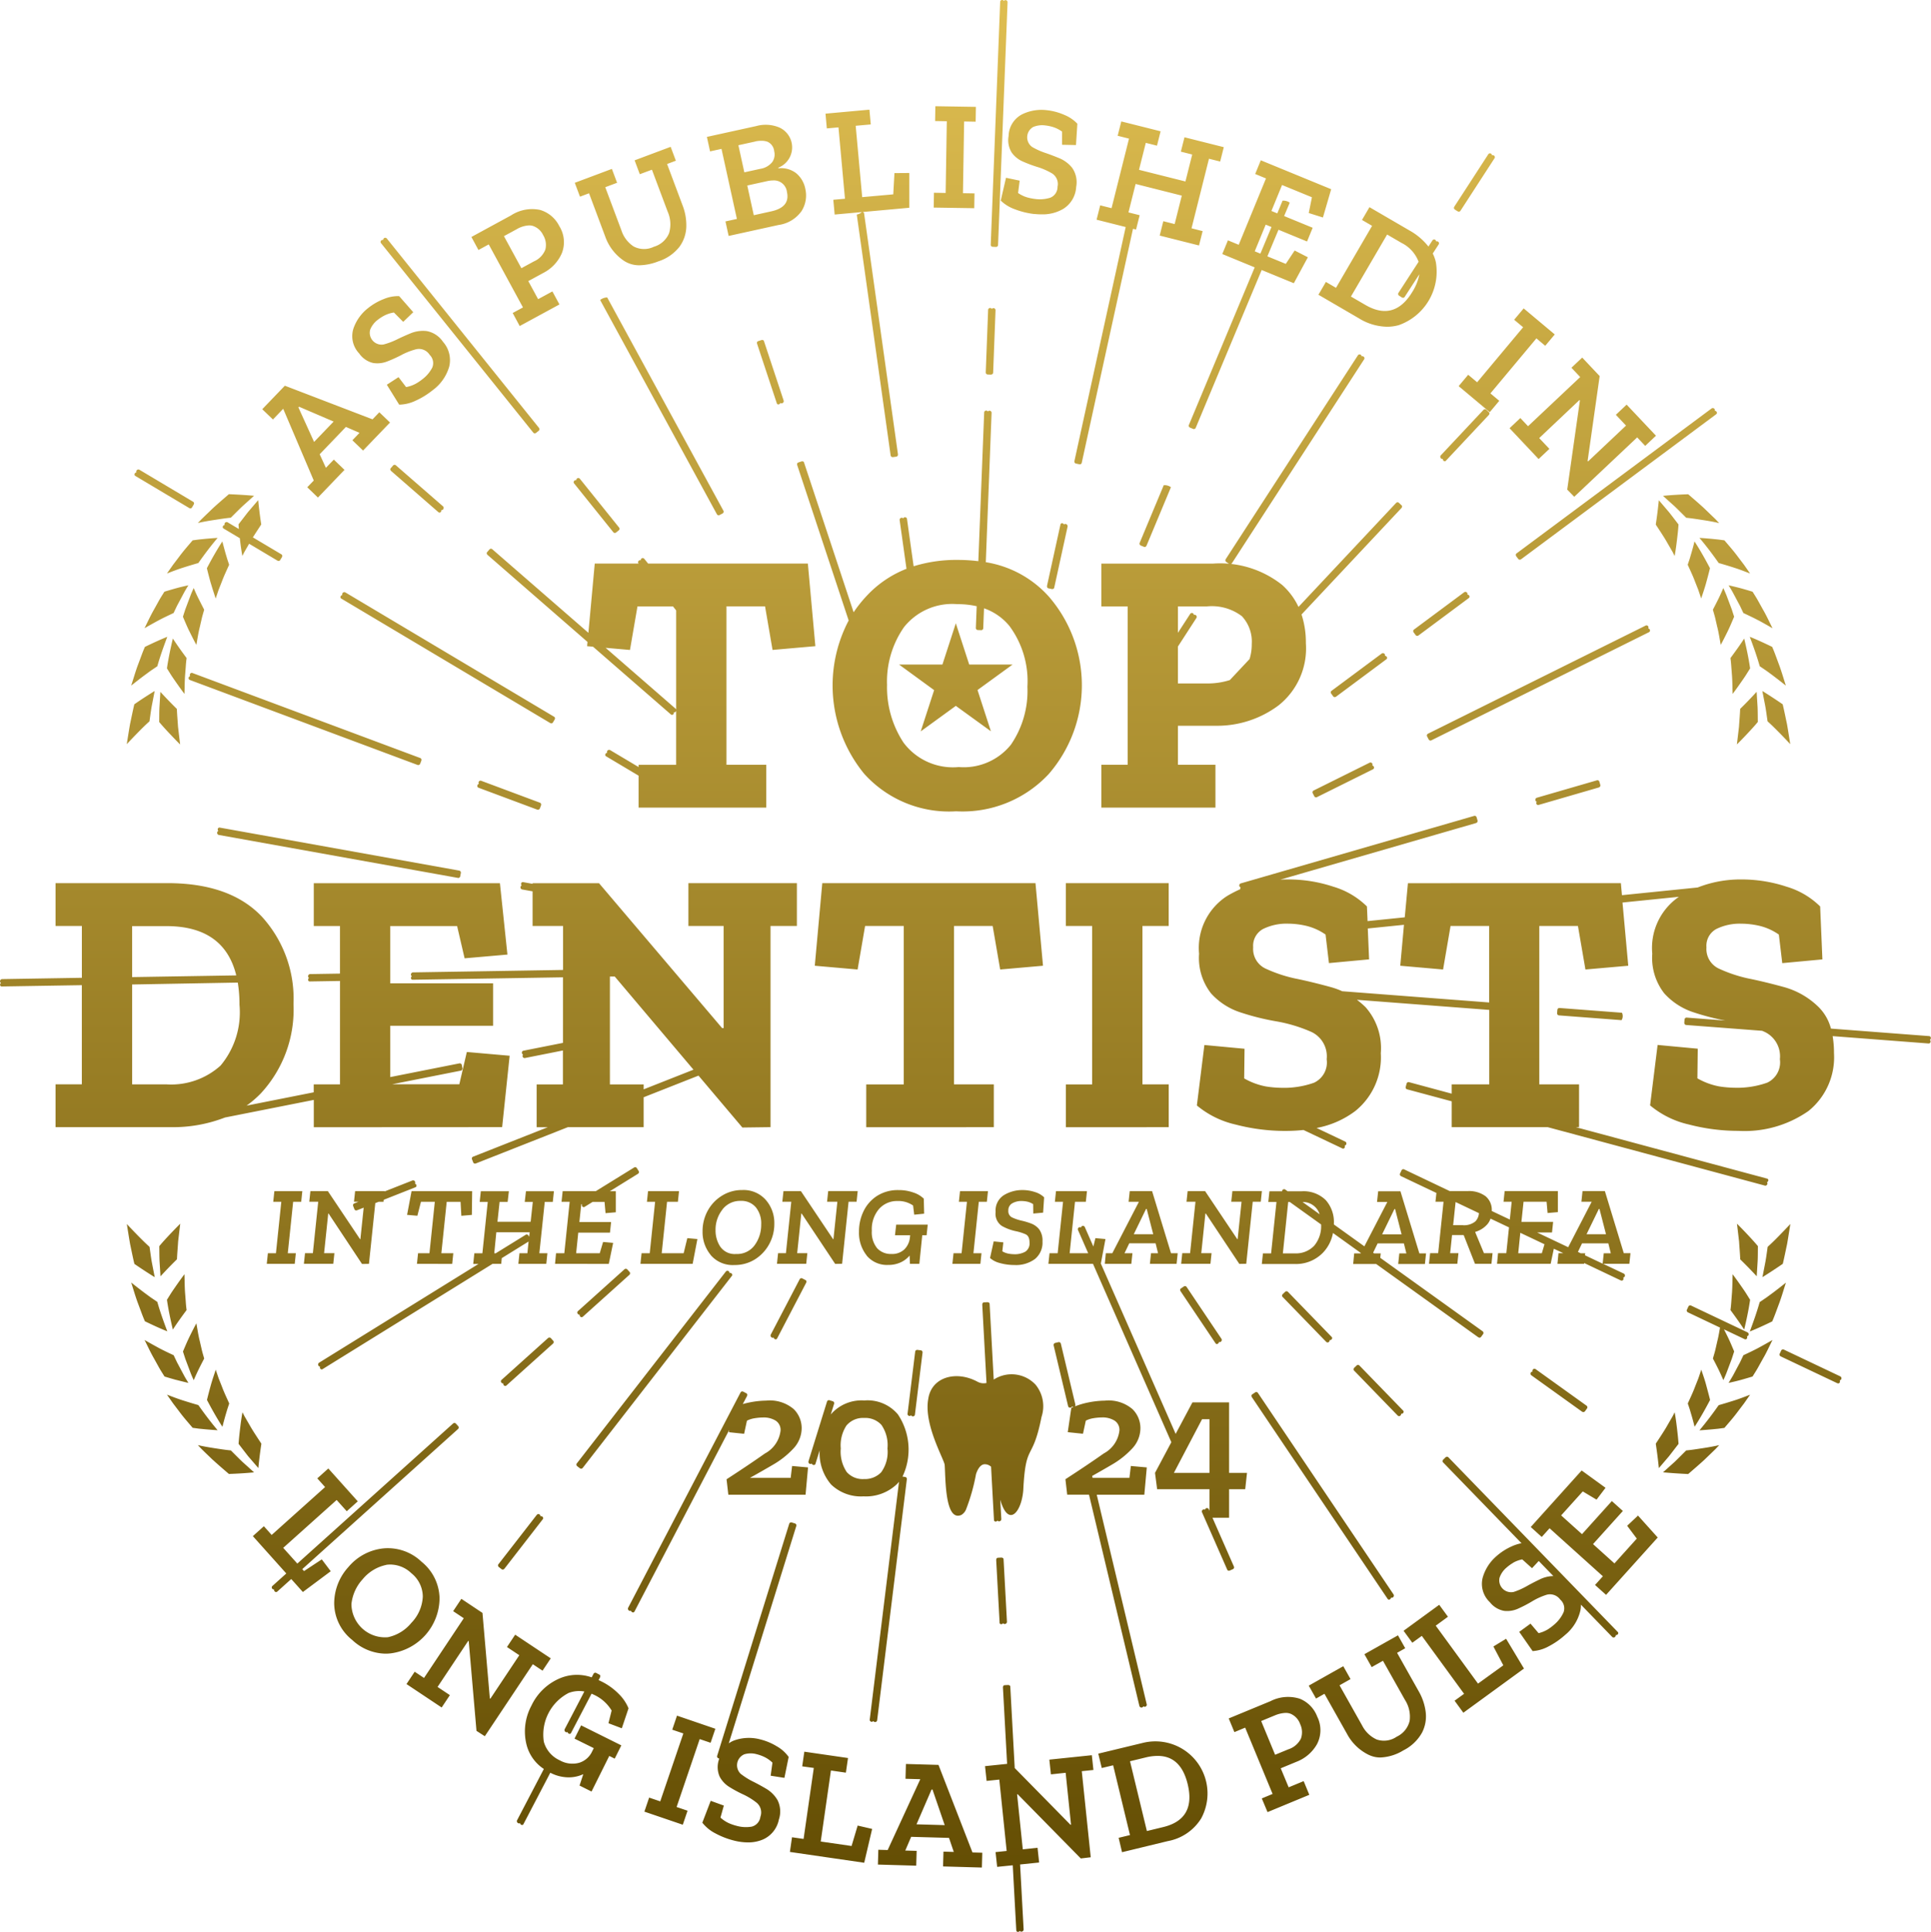 <svg xmlns="http://www.w3.org/2000/svg" xmlns:xlink="http://www.w3.org/1999/xlink" width="121.764" height="121.807" viewBox="0 0 121.764 121.807">
  <defs>
    <linearGradient id="linear-gradient" x1="0.5" x2="0.5" y2="1" gradientUnits="objectBoundingBox">
      <stop offset="0" stop-color="#dfbe51"/>
      <stop offset="1" stop-color="#604a01"/>
    </linearGradient>
  </defs>
  <path id="top-dentists" d="M86.776,137.707q-.112-2.049-.223-4.1l-.984.1-.1-.93.7-.073-.464-4.5-.8.083-.1-.93,1.392-.144-.262-4.812v-.012c0-.059.031-.132.1-.136l.215-.012c.061,0,.144.025.148.1q.139,2.568.279,5.135l3.512,3.573.039,0-.339-3.274-.929.1-.1-.929,2.68-.279.1.931-.734.076.564,5.428-.626.075-3.977-4.046-.04,0,.359,3.472.93-.1.1.93-1.2.124q.111,2.044.222,4.089v.008c0,.137-.187.186-.237.085a.149.149,0,0,1-.123.066A.1.1,0,0,1,86.776,137.707Zm-4.618-4.027.026-.934.65.019-.3-.884-2.387-.068-.371.865.717.02-.027.934-2.416-.07.026-.933.59.017,2.057-4.466-.933-.026.026-.934,2.054.058,2.143,5.521.618.017-.025.934Zm-1.674-2.655,1.778.051-.77-2.245-.059,0ZM72.5,132.766l.133-.925.73.105.644-4.476-.731-.1.134-.925,2.754.4-.134.923-.943-.136-.643,4.478,1.945.281.384-1.287.913.211-.5,2.133Zm20.73-.89.715-.173-1.062-4.4-.718.172-.218-.906,2.829-.683a3.287,3.287,0,0,1,3.653,4.776,3.136,3.136,0,0,1-2.1,1.421l-2.885.7ZM94.97,126.8l-1.023.248,1.064,4.4,1.021-.248q2.084-.5,1.551-2.71-.432-1.779-1.889-1.779A3.119,3.119,0,0,0,94.97,126.8ZM68.977,132.05a5.035,5.035,0,0,1-1.177-.456,2.468,2.468,0,0,1-.822-.673l.528-1.378.828.3-.212.758a2.108,2.108,0,0,0,.526.35,3.116,3.116,0,0,0,.481.166,2.186,2.186,0,0,0,.964.054.729.729,0,0,0,.545-.618.8.8,0,0,0-.226-.883,4.259,4.259,0,0,0-.886-.543,7.821,7.821,0,0,1-.832-.45,1.686,1.686,0,0,1-.624-.662,1.488,1.488,0,0,1-.05-1.058c.007-.029.014-.057.022-.085a.134.134,0,0,1-.134-.124.152.152,0,0,1,.006-.043q2.272-7.317,4.545-14.636a.127.127,0,0,1,.161-.075l.206.064a.122.122,0,0,1,.082.119.136.136,0,0,1-.006.043q-2.128,6.851-4.256,13.7a1.406,1.406,0,0,1,.387-.2,2.769,2.769,0,0,1,1.589-.052,3.732,3.732,0,0,1,1.068.448,2.3,2.3,0,0,1,.732.661l-.268,1.319-.868-.136.114-.824a1.974,1.974,0,0,0-.481-.343,2.526,2.526,0,0,0-.5-.185,1.42,1.42,0,0,0-.788,0,.749.749,0,0,0-.233,1.234,4.5,4.5,0,0,0,.756.478q.371.182.832.451a2.024,2.024,0,0,1,.734.727,1.593,1.593,0,0,1,.086,1.221,1.743,1.743,0,0,1-1,1.26,2.357,2.357,0,0,1-.949.186A3.647,3.647,0,0,1,68.977,132.05Zm-13.5-1.105c-.073.06-.191-.017-.193-.117a.139.139,0,0,1,.016-.066l1.685-3.227a2.592,2.592,0,0,1-1.1-1.562,3.44,3.44,0,0,1,.316-2.43,3.478,3.478,0,0,1,1.8-1.727A2.781,2.781,0,0,1,60,121.759c.042-.079.084-.159.125-.238a.126.126,0,0,1,.175-.032l.192.1a.1.1,0,0,1,.052.093.179.179,0,0,1-.021.083l-.086.166c.046.021.092.043.138.066a4.034,4.034,0,0,1,1.142.815,2.718,2.718,0,0,1,.607.9L61.9,124.97l-.841-.319.2-.8a2.52,2.52,0,0,0-1.128-1c-.046-.022-.092-.044-.138-.063L58.7,125.264a.1.1,0,0,1-.088.059.144.144,0,0,1-.132-.121c-.073.061-.191-.016-.193-.116a.128.128,0,0,1,.015-.066q.62-1.184,1.237-2.37a1.856,1.856,0,0,0-.992.093,2.958,2.958,0,0,0-1.563,3.078,1.819,1.819,0,0,0,1,1.167,1.625,1.625,0,0,0,1.217.16,1.325,1.325,0,0,0,.826-.715l.106-.211-1.215-.6.416-.836,2.536,1.261-.417.837-.343-.171-1.118,2.245-.757-.377.236-.718a2.188,2.188,0,0,1-.966.2,2.541,2.541,0,0,1-1.114-.291q-.845,1.619-1.691,3.238a.1.1,0,0,1-.088.059A.145.145,0,0,1,55.481,130.945Zm7.847-.72.3-.885.7.237,1.457-4.282-.7-.237.3-.885L67.8,125l-.3.884-.688-.233-1.456,4.282.69.234-.3.884Zm38.933-.833.681-.283-1.729-4.18-.68.282-.357-.863,2.635-1.089a2.44,2.44,0,0,1,1.854-.15,1.97,1.97,0,0,1,1.094,1.132,1.909,1.909,0,0,1-.015,1.725,2.52,2.52,0,0,1-1.289,1.113l-1,.413.5,1.2.946-.391.356.863-2.634,1.091Zm.788-5.221-.827.342.878,2.126.828-.341a1.343,1.343,0,0,0,.8-.68,1.194,1.194,0,0,0-.048-.911,1.1,1.1,0,0,0-.593-.649.853.853,0,0,0-.322-.058A1.944,1.944,0,0,0,103.049,124.171Zm5.992,2.492a3.069,3.069,0,0,1-1.392-1.315l-1.437-2.553-.531.3-.459-.814,2.177-1.226.458.814-.694.391,1.422,2.528a1.925,1.925,0,0,0,.917.887,1.412,1.412,0,0,0,1.266-.175,1.481,1.481,0,0,0,.816-1,1.964,1.964,0,0,0-.3-1.328l-1.383-2.459-.711.4-.459-.814,2.117-1.19.457.814-.513.29,1.383,2.459a3.467,3.467,0,0,1,.419,1.257,2.246,2.246,0,0,1-.224,1.305,2.754,2.754,0,0,1-1.185,1.13,3,3,0,0,1-1.444.447A1.647,1.647,0,0,1,109.041,126.663Zm-56.3-1.531-.488-5.652-.033-.022-1.934,2.905.777.517-.518.779-2.218-1.478.517-.777.589.392,2.507-3.765-.67-.446.517-.777,1.332.888.464,5.386.032.023,1.826-2.742-.778-.517.518-.778,2.243,1.493-.518.777-.613-.408-3.026,4.54Zm25.02-.616a.127.127,0,0,1-.223-.074.092.092,0,0,1,0-.015q.923-7.5,1.847-15a2.19,2.19,0,0,1-.157.172,2.833,2.833,0,0,1-2.077.748,2.714,2.714,0,0,1-2.049-.748,3.028,3.028,0,0,1-.72-2.157l-.263.847a.108.108,0,0,1-.107.082.139.139,0,0,1-.13-.094.131.131,0,0,1-.211-.1.126.126,0,0,1,.006-.043q.583-1.885,1.17-3.77a.127.127,0,0,1,.161-.075l.207.064a.121.121,0,0,1,.081.119.134.134,0,0,1-.006.042l-.209.672.016-.02a2.561,2.561,0,0,1,2.1-.865,2.5,2.5,0,0,1,2.116.876,3.983,3.983,0,0,1,.292,3.924l.158.02a.128.128,0,0,1,.117.122.064.064,0,0,1,0,.013l-1.874,15.209a.13.13,0,0,1-.243.042Zm-1.67-18.666a2.279,2.279,0,0,0-.379,1.475,2.322,2.322,0,0,0,.373,1.485,1.34,1.34,0,0,0,1.089.446,1.424,1.424,0,0,0,1.084-.424,2.191,2.191,0,0,0,.4-1.507,2.245,2.245,0,0,0-.385-1.487,1.38,1.38,0,0,0-1.089-.435A1.359,1.359,0,0,0,76.093,105.851Zm38.326,17.381.6-.435-2.665-3.653-.6.433-.55-.754,2.247-1.639.551.754-.77.563,2.665,3.653L117.487,121l-.625-1.188.8-.487,1.127,1.879-3.822,2.785Zm-19.874.331q-1.589-6.661-3.178-13.323H89.986l-.112-.972q1.43-.927,2.417-1.625a1.884,1.884,0,0,0,.988-1.446.693.693,0,0,0-.307-.625,1.432,1.432,0,0,0-.8-.2,3.415,3.415,0,0,0-.513.045,1.611,1.611,0,0,0-.5.157l-.178.826-.96-.1.224-1.53.146-.063a.13.13,0,0,1-.1-.031.13.13,0,0,1-.247-.015l-.915-3.839a.131.131,0,0,1,0-.025.133.133,0,0,1,.1-.123l.21-.049a.127.127,0,0,1,.148.1l.915,3.839a.143.143,0,0,1,0,.032.1.1,0,0,1-.041.084,4.915,4.915,0,0,1,.9-.262,5.6,5.6,0,0,1,1-.105,2.321,2.321,0,0,1,1.742.536,1.681,1.681,0,0,1,.5,1.172,1.882,1.882,0,0,1-.526,1.318,5.483,5.483,0,0,1-1.279,1.012q-.636.373-1.238.71c.01.04.019.081.029.121h2.321l.09-.749,1.005.09-.156,1.72H91.848q1.578,6.612,3.155,13.226a.143.143,0,0,1,0,.032.128.128,0,0,1-.214.08.13.13,0,0,1-.247-.015ZM44.9,119.4a2.976,2.976,0,0,1-1.136-2.3,3.409,3.409,0,0,1,.893-2.293,3.321,3.321,0,0,1,2.216-1.18,3.073,3.073,0,0,1,2.4.843,3.031,3.031,0,0,1,1.135,2.29,3.532,3.532,0,0,1-3.073,3.485,2.913,2.913,0,0,1-.341.02A3.136,3.136,0,0,1,44.9,119.4Zm2.137-4.729a2.608,2.608,0,0,0-1.476.9,2.721,2.721,0,0,0-.71,1.574,2.118,2.118,0,0,0,2.3,2.083,2.611,2.611,0,0,0,1.479-.905,2.55,2.55,0,0,0,.721-1.645,1.9,1.9,0,0,0-.718-1.483,1.934,1.934,0,0,0-1.286-.548A1.633,1.633,0,0,0,47.037,114.666Zm71.453,4.22.711-.519.51.6a2.065,2.065,0,0,0,.584-.239,3.293,3.293,0,0,0,.406-.306,2.188,2.188,0,0,0,.584-.77.729.729,0,0,0-.208-.8.793.793,0,0,0-.858-.306,4.241,4.241,0,0,0-.946.433,8.222,8.222,0,0,1-.837.435,1.673,1.673,0,0,1-.9.147,1.476,1.476,0,0,1-.9-.549,1.581,1.581,0,0,1-.455-1.527,2.78,2.78,0,0,1,.844-1.347,3.772,3.772,0,0,1,.971-.634,2.756,2.756,0,0,1,.637-.208l-4.949-5.1a.106.106,0,0,1-.031-.073.149.149,0,0,1,.046-.1l.154-.15a.127.127,0,0,1,.178.015l10.669,11a.109.109,0,0,1,.034.077.136.136,0,0,1-.159.122.106.106,0,0,1,0,.028.136.136,0,0,1-.136.125.125.125,0,0,1-.091-.04l-1.968-2.03a1.694,1.694,0,0,1-.03.353,2.8,2.8,0,0,1-.963,1.553,4.991,4.991,0,0,1-1.038.721,2.423,2.423,0,0,1-1.015.3Zm-.366-4.364a2.606,2.606,0,0,0-.434.311,1.428,1.428,0,0,0-.445.652.75.75,0,0,0,.894.884,4.469,4.469,0,0,0,.818-.362c.24-.135.519-.281.839-.435a2.013,2.013,0,0,1,.846-.206l-.922-.95-.423.455-.618-.555A1.935,1.935,0,0,0,118.123,114.522Zm-32.4,3.78q-.108-1.971-.215-3.942v-.005c0-.06.029-.137.1-.141l.216-.012c.06,0,.143.025.148.1q.107,1.971.214,3.942v.008c0,.137-.189.186-.237.085a.152.152,0,0,1-.123.065A.1.1,0,0,1,85.721,118.3Zm-23.244-.758c-.073.061-.191-.016-.193-.116a.128.128,0,0,1,.015-.066l7.093-13.584a.128.128,0,0,1,.175-.031l.192.1a.1.1,0,0,1,.051.093.168.168,0,0,1-.02.083q-.132.252-.264.5.234-.067.471-.112a5.6,5.6,0,0,1,1-.105,2.321,2.321,0,0,1,1.742.536,1.681,1.681,0,0,1,.5,1.172,1.882,1.882,0,0,1-.526,1.318,5.483,5.483,0,0,1-1.279,1.012q-.752.44-1.456.832h2.568l.09-.749,1.005.09-.156,1.72h-4.87l-.112-.972q1.43-.927,2.417-1.625a1.884,1.884,0,0,0,.988-1.446.693.693,0,0,0-.307-.625,1.432,1.432,0,0,0-.8-.2,3.415,3.415,0,0,0-.513.045,1.611,1.611,0,0,0-.5.157l-.178.826-.96-.1.021-.143L62.7,117.608a.1.1,0,0,1-.088.058A.144.144,0,0,1,62.477,117.545Zm7.065-13.586v0Zm40.647,12.848q-4.28-6.356-8.557-12.713a.165.165,0,0,1-.03-.093.1.1,0,0,1,.043-.085l.179-.121a.128.128,0,0,1,.177.014q4.278,6.357,8.558,12.713a.135.135,0,0,1,.023.075c0,.093-.1.172-.18.125a.141.141,0,0,1-.13.134A.1.1,0,0,1,110.189,116.807Zm13.079-.877.494-.549-3.362-3.026-.493.548-.694-.626,3.211-3.566,1.506,1.092-.567.747-.869-.518-1.363,1.512,1.315,1.183,1.882-2.088.695.625-1.882,2.089,1.351,1.218,1.408-1.564-.606-.81.683-.643,1.243,1.383-3.257,3.617Zm-83.295.312a.112.112,0,0,1,0-.03.131.131,0,0,1-.148-.131.119.119,0,0,1,.042-.09l.874-.786-2.109-2.355.695-.624.491.55,3.369-3.019-.491-.548.695-.624,1.857,2.072-.695.624-.637-.71-3.369,3.018.889.992,9.826-8.836a.128.128,0,0,1,.177.014l.144.16a.117.117,0,0,1,.031.079.133.133,0,0,1-.044.1l-9.822,8.833.111.123,1.12-.738.564.748-1.757,1.31-.733-.819-.878.789a.117.117,0,0,1-.078.032A.136.136,0,0,1,39.973,116.242Zm60.1-1.28q-.794-1.808-1.588-3.614a.128.128,0,0,1,.187-.16.126.126,0,0,1,.237-.036l.045.1v-1.361h-3.3l-.134-1.028,1.03-1.934q-2.47-5.621-4.94-11.245H88.8l.071-.67h.514l.339-3.243h-.515l.07-.67h1.953l-.071.67h-.683l-.338,3.243H91.31q-.32-.73-.642-1.462a.128.128,0,0,1,.188-.159.126.126,0,0,1,.237-.037l.543,1.235.129-.529.634.057-.292,1.545q2.36,5.369,4.718,10.74l1.058-1.986h2.312v4.445h1.129l-.113,1.028h-1.016v1.8H99.146q.675,1.536,1.351,3.074a.141.141,0,0,1,.011.054.12.12,0,0,1-.07.113l-.2.088a.147.147,0,0,1-.055.012A.12.12,0,0,1,100.072,114.962Zm-3.362-6.1h2.244v-3.384h-.468ZM54.32,114.938l-.171-.133a.138.138,0,0,1-.054-.105.105.105,0,0,1,.022-.069q1.212-1.558,2.422-3.118a.131.131,0,0,1,.232.075.073.073,0,0,1,0,.014.134.134,0,0,1,.172.119.113.113,0,0,1-.026.069L54.5,114.907a.14.14,0,0,1-.107.055A.108.108,0,0,1,54.32,114.938Zm31.049-3.1-.13-2.373c-.018-.328-.036-.656-.053-.985a.574.574,0,0,0-.371-.157c-.377-.026-.555.552-.58.627a12.277,12.277,0,0,1-.626,2.217.728.728,0,0,1-.3.352.544.544,0,0,1-.214.049c-.823,0-.779-2.466-.834-3.186.005-.31-1.335-2.541-1.037-4.172.2-1.4,1.771-1.816,3.109-1.089a.805.805,0,0,0,.565.076q-.134-2.466-.268-4.932c0-.06.026-.143.1-.148l.216-.012c.06,0,.142.026.148.1l.259,4.779a2.069,2.069,0,0,1,2.638.321,2.144,2.144,0,0,1,.376,2.032c-.581,2.923-1,1.515-1.153,4.652-.128,1.414-.953,2.323-1.45.567q.034.61.067,1.22v.008c0,.137-.188.186-.237.085a.149.149,0,0,1-.123.066A.1.1,0,0,1,85.369,111.834Zm-.52-13.547a.059.059,0,0,1,0-.013A.059.059,0,0,0,84.849,98.287Zm42.705,10.544.748-.673c.242-.233.477-.473.718-.711.346-.032.682-.087,1.032-.14s.7-.114,1.047-.193l-.23.244-.243.235-.482.464c-.328.3-.667.59-1,.878Q128.33,108.9,127.554,108.831Zm-91.431-.775-.483-.464-.24-.235-.231-.244c.343.079.7.139,1.047.193s.685.107,1.032.14c.239.238.475.478.718.711l.747.673c-.516.048-1.047.082-1.588.1C36.79,108.646,36.452,108.358,36.123,108.056Zm23.139.519-.17-.131a.143.143,0,0,1-.055-.106.111.111,0,0,1,.023-.069l9.4-12.1a.131.131,0,0,1,.232.075.068.068,0,0,1,0,.014.134.134,0,0,1,.172.119.113.113,0,0,1-.026.069l-9.4,12.1a.138.138,0,0,1-.107.053A.11.11,0,0,1,59.262,108.575Zm67.836-1.551c.214-.326.428-.648.629-.976l.288-.5.145-.248.131-.257c.061.328.105.652.144.983s.078.672.1,1.009c-.2.257-.4.52-.6.777l-.64.749Q127.214,107.772,127.1,107.024Zm-88.762.786c-.2-.257-.4-.519-.6-.777.021-.337.061-.679.1-1.009s.083-.654.145-.983l.131.257.144.248.289.5c.2.328.415.651.628.976q-.115.748-.192,1.535Zm92.732-3.217q.489-.14.991-.3c.337-.106.654-.232.988-.358l-.38.545-.4.527c-.262.355-.555.686-.839,1.019l-.391.053-.4.039c-.263.023-.525.044-.784.061C130.284,105.673,130.685,105.14,131.069,104.594ZM35.63,106.117l-.4-.039-.391-.053c-.283-.333-.577-.664-.839-1.019l-.4-.527-.381-.545c.333.126.652.252.988.358s.665.208.992.3c.384.546.785,1.079,1.215,1.585Q36.026,106.153,35.63,106.117Zm93.718-.9-.107-.363-.122-.364c.158-.353.326-.7.459-1.058l.21-.531.182-.541c.1.305.216.625.3.94s.174.639.254.969c-.3.574-.62,1.141-.975,1.689Q129.454,105.579,129.348,105.213Zm-93.607-.947c.081-.33.165-.653.254-.969s.2-.634.3-.94l.182.541.211.531c.133.361.3.7.457,1.058l-.121.364-.108.363q-.105.366-.2.743C36.361,105.407,36.041,104.84,35.741,104.266Zm44.4.963a.127.127,0,0,1-.223-.074.093.093,0,0,1,0-.015q.242-1.958.482-3.918a.126.126,0,0,1,.135-.114l.215.026a.128.128,0,0,1,.116.122.064.064,0,0,1,0,.013q-.242,1.96-.482,3.918a.124.124,0,0,1-.129.112A.122.122,0,0,1,80.14,105.229Zm30.681.014-2.749-2.834a.108.108,0,0,1-.031-.073.149.149,0,0,1,.044-.1l.156-.15a.126.126,0,0,1,.177.014l2.749,2.833a.109.109,0,0,1,.034.077.136.136,0,0,1-.159.123.1.1,0,0,1,0,.028.137.137,0,0,1-.136.125A.123.123,0,0,1,110.821,105.243Zm11.637-.235-3.207-2.3a.118.118,0,0,1-.052-.1.133.133,0,0,1,.134-.133.1.1,0,0,1-.008-.042.125.125,0,0,1,.2-.109l3.207,2.3a.129.129,0,0,1,.054.105.116.116,0,0,1-.022.069l-.126.176a.128.128,0,0,1-.1.053A.124.124,0,0,1,122.458,105.008Zm-68.034-1.76a.1.1,0,0,1,0-.029.133.133,0,0,1-.148-.132.119.119,0,0,1,.042-.09q1.467-1.32,2.936-2.64a.128.128,0,0,1,.177.015l.144.16a.119.119,0,0,1,.03.079.135.135,0,0,1-.044.1l-2.935,2.639a.117.117,0,0,1-.078.032A.136.136,0,0,1,54.424,103.248Zm84.128-.036-3.567-1.691a.14.14,0,0,1-.085-.118.1.1,0,0,1,.01-.043c.031-.065.062-.131.092-.2a.129.129,0,0,1,.162-.076l3.567,1.692a.128.128,0,0,1,.075.122.121.121,0,0,1-.108.128.132.132,0,0,1,.015.067.111.111,0,0,1-.161.115Zm-6.605-.447.232-.436.234-.438.212-.447c.305-.144.623-.291.925-.452s.6-.332.91-.508c-.2.394-.375.793-.6,1.173l-.318.572c-.105.189-.227.373-.339.557-.253.076-.5.15-.752.219s-.508.127-.759.184C131.778,103.048,131.866,102.909,131.946,102.765Zm-98.133.24c-.248-.068-.5-.142-.751-.219-.112-.185-.234-.368-.34-.557l-.317-.572c-.221-.38-.4-.778-.6-1.173q.458.263.911.508c.3.161.619.308.923.452l.213.447.233.438.233.436c.079.144.168.284.251.425C34.322,103.132,34.064,103.073,33.813,103.005Zm97.235-.676c-.113-.229-.229-.454-.346-.676.05-.184.109-.365.153-.55l.127-.557c.071-.277.118-.562.167-.844l-2.016-.957a.143.143,0,0,1-.085-.118.1.1,0,0,1,.01-.043l.093-.2a.127.127,0,0,1,.161-.076l3.567,1.692a.13.13,0,0,1,.076.121.122.122,0,0,1-.109.128.132.132,0,0,1,.015.067.111.111,0,0,1-.161.115l-1.3-.617q.121.239.242.485c.147.3.269.6.4.906l-.148.459-.17.452-.171.454c-.059.15-.127.3-.191.445C131.26,102.786,131.16,102.559,131.048,102.329Zm-96.334.247-.17-.454-.17-.452-.148-.459c.131-.31.255-.608.4-.906s.293-.59.445-.872c.069.369.121.748.214,1.113l.128.557c.043.185.1.366.151.55-.116.222-.232.447-.345.676s-.213.457-.316.691C34.841,102.872,34.772,102.726,34.714,102.576Zm8.149-.365a.136.136,0,0,1,.01-.053.122.122,0,0,1-.123-.131.131.131,0,0,1,.063-.114l10.052-6.225h-.336l.071-.67h.507l.338-3.243h-.508l.071-.67h1.769l-.077.67h-.508l-.135,1.255h2.094l.135-1.255h-.508l.077-.67h1.762l-.07.67h-.507L56.7,95.018h.508l-.07.67H55.377l.07-.67h.5l.074-.738-1.69,1.047-.034.361h-.549l-10.714,6.636a.112.112,0,0,1-.061.019A.126.126,0,0,1,42.862,102.21Zm10.992-7.193h.091l1.9-1.174a.127.127,0,0,1,.168.059l.044.073.029-.283H53.987Zm2.081-.979,0,0Zm43.487,6.7a.1.1,0,0,1-.086-.049l-2.2-3.275a.168.168,0,0,1-.029-.093.1.1,0,0,1,.043-.085l.179-.121a.129.129,0,0,1,.178.014q1.1,1.638,2.2,3.275a.133.133,0,0,1,.023.075c0,.093-.1.172-.179.123a.141.141,0,0,1-.128.135Zm6.889-.142-2.749-2.833a.108.108,0,0,1-.031-.073.147.147,0,0,1,.044-.1l.156-.15a.126.126,0,0,1,.177.014l2.749,2.833a.108.108,0,0,1,.034.077.136.136,0,0,1-.159.123.094.094,0,0,1,0,.027.137.137,0,0,1-.136.125A.123.123,0,0,1,106.311,100.593Zm-34.839-.275c-.073.061-.192-.016-.194-.116a.128.128,0,0,1,.015-.066q.914-1.748,1.827-3.5a.127.127,0,0,1,.175-.031l.193.1a.1.1,0,0,1,.051.093.185.185,0,0,1-.021.083q-.914,1.75-1.826,3.5a.1.1,0,0,1-.088.059A.143.143,0,0,1,71.472,100.318Zm44.44-.005-6.444-4.624h-1.452l.063-.67h.409l.013-.024-1.759-1.262a2.436,2.436,0,0,1-.622,1.232,2.369,2.369,0,0,1-1.813.723h-2.052l.071-.67h.515l.338-3.243h-.515l.071-.671h.8a.126.126,0,0,1,.2-.108l.15.108h.863a2,2,0,0,1,1.536.553,2.084,2.084,0,0,1,.516,1.478c0,.021,0,.04,0,.061l1.922,1.379,1.449-2.8h-.65l.071-.671H111l1.192,3.914h.422l-.071.67h-1.685l.071-.67h.444l-.155-.627H109.56l-.283.585.059.042h.421l-.03.281,6.454,4.631a.131.131,0,0,1,.054.106.12.12,0,0,1-.022.07c-.042.059-.085.116-.126.175a.13.13,0,0,1-.105.054A.121.121,0,0,1,115.912,100.312Zm-12.33-5.295h.74a1.584,1.584,0,0,0,1.234-.48,1.908,1.908,0,0,0,.437-1.333v-.01l-1.98-1.42h-.094Zm6.259-1.2h1.228l-.41-1.594h-.042Zm-3.94-1.266a1.107,1.107,0,0,0-1.077-.773Zm27.756,5.534.421-.287c.139-.1.272-.2.409-.3.271-.205.544-.416.816-.636-.133.416-.253.832-.4,1.238l-.225.607c-.074.2-.15.4-.239.6-.475.229-.933.445-1.412.635C133.259,99.335,133.478,98.717,133.657,98.087ZM31.829,99.308c-.088-.2-.166-.4-.239-.6l-.227-.607c-.147-.407-.266-.823-.4-1.238.274.22.547.431.818.636.137.1.269.2.408.3l.422.287c.177.63.4,1.247.629,1.856C32.763,99.752,32.3,99.536,31.829,99.308ZM131.81,98.6c.027-.187.043-.378.056-.567l.044-.564c.024-.376.024-.755.037-1.127q.285.381.564.785c.094.134.189.272.278.41l.26.416c-.092.632-.225,1.256-.373,1.881C132.4,99.409,132.1,98.994,131.81,98.6Zm-98.591-.648.259-.416c.09-.138.186-.275.279-.41.186-.269.375-.531.564-.785.014.372.012.751.037,1.127l.044.564c.012.189.028.38.056.567-.292.394-.594.809-.867,1.233C33.443,99.208,33.31,98.583,33.218,97.951Zm26.023.965a.112.112,0,0,1,0-.03.132.132,0,0,1-.148-.131.119.119,0,0,1,.042-.09l2.936-2.64a.128.128,0,0,1,.177.014l.144.16a.116.116,0,0,1,.03.079.133.133,0,0,1-.044.1q-1.466,1.32-2.935,2.64a.117.117,0,0,1-.078.032A.136.136,0,0,1,59.241,98.916ZM124.9,96.735l-2.315-1.1-.005.051H120.9l.064-.67h.308l-.6-.283-.2.951H117.09l.064-.67h.521l.17-1.626-1.165-.552a1.1,1.1,0,0,1-.2.355,1.622,1.622,0,0,1-.772.484l.557,1.338h.543l-.07.67H115.7l-.713-1.811h-.733l-.12,1.141h.523l-.071.67H112.8l.071-.67h.508l.338-3.243h-.508l.058-.553-2.221-1.054a.141.141,0,0,1-.086-.118.1.1,0,0,1,.01-.043c.031-.066.062-.131.093-.2a.127.127,0,0,1,.162-.076L114.11,91.1h1.119a1.739,1.739,0,0,1,1.142.326,1.113,1.113,0,0,1,.388.9v.029l1.138.539.117-1.124H117.5l.071-.67h3.355v1.326l-.648.056-.063-.712h-1.453l-.134,1.269h2l-.071.67h-.939l1.959.929,1.482-2.867h-.649l.071-.671h1.41l1.192,3.914h.422l-.071.67h-1.654l1.3.616a.128.128,0,0,1,.075.121.121.121,0,0,1-.108.128.143.143,0,0,1,.016.067.111.111,0,0,1-.161.115Zm-2.709-1.8.177.085h.282l-.014.127,1.115.529.069-.656h.444l-.155-.627h-1.658Zm-3.764.084h1.488l.168-.567-1.525-.723Zm4.308-1.2h1.226l-.41-1.594h-.04Zm-8.412-.572h.579a1.122,1.122,0,0,0,.821-.236.813.813,0,0,0,.226-.521l-1.472-.7Zm19.688,2.327c.058-.319.1-.641.145-.961.252-.225.487-.459.722-.7s.473-.488.709-.741c-.068.425-.133.847-.206,1.266-.091.419-.171.835-.271,1.247q-.644.444-1.283.84Zm-102.846.113c-.1-.412-.18-.828-.27-1.247-.073-.419-.139-.841-.207-1.266.236.253.472.5.709.741s.471.474.723.7c.049.32.086.643.143.961l.185.952Q31.806,96.131,31.161,95.687Zm101.261-.29c-.015-.377-.05-.755-.073-1.127l-.132-1.116c.222.223.445.451.667.688s.447.48.653.728c-.006.316,0,.634-.017.949l-.059.951Q132.945,95.909,132.422,95.4Zm-99.674.123c-.014-.316-.011-.634-.017-.949.205-.248.43-.492.653-.728s.445-.465.668-.688l-.132,1.116c-.023.372-.058.75-.074,1.127q-.521.512-1.039,1.075Zm44.595-.354a2.293,2.293,0,0,1-.49-1.509,2.922,2.922,0,0,1,.293-1.3A2.363,2.363,0,0,1,78,91.4a2.43,2.43,0,0,1,1.35-.364,2.728,2.728,0,0,1,.952.159,1.653,1.653,0,0,1,.641.383l.022.946-.626.063-.071-.578a1.619,1.619,0,0,0-.987-.283,1.508,1.508,0,0,0-1.16.5,1.962,1.962,0,0,0-.455,1.372A1.591,1.591,0,0,0,78,94.7a1.164,1.164,0,0,0,.9.364,1.114,1.114,0,0,0,.811-.283,1.213,1.213,0,0,0,.352-.712l.021-.184h-.958l.077-.67h1.988l-.07.67h-.275l-.184,1.8h-.592l-.021-.521a1.6,1.6,0,0,1-.562.429,1.826,1.826,0,0,1-.793.162A1.659,1.659,0,0,1,77.342,95.167Zm8.426.478a1.493,1.493,0,0,1-.653-.324l.232-1.05.607.063-.064.564a1.217,1.217,0,0,0,.409.151,2.225,2.225,0,0,0,.332.032,1.373,1.373,0,0,0,.706-.158.619.619,0,0,0,.268-.581c0-.267-.081-.439-.24-.515a3.011,3.011,0,0,0-.634-.2,3.12,3.12,0,0,1-.864-.325.917.917,0,0,1-.4-.881A1.147,1.147,0,0,1,86,91.351a2.225,2.225,0,0,1,1.149-.317,2.516,2.516,0,0,1,.807.127,1.424,1.424,0,0,1,.575.331l-.064.967-.62.056-.008-.592a1.141,1.141,0,0,0-.363-.156,1.629,1.629,0,0,0-.355-.041,1.143,1.143,0,0,0-.607.148.5.5,0,0,0-.24.458.435.435,0,0,0,.247.434,2.987,2.987,0,0,0,.572.194,4.457,4.457,0,0,1,.624.186,1.173,1.173,0,0,1,.511.377,1.212,1.212,0,0,1,.2.754,1.339,1.339,0,0,1-.469,1.1,2.014,2.014,0,0,1-1.308.383A3.42,3.42,0,0,1,85.768,95.645Zm-18.262-.511a2.262,2.262,0,0,1-.518-1.491,2.663,2.663,0,0,1,.328-1.311,2.528,2.528,0,0,1,.9-.944,2.36,2.36,0,0,1,1.274-.354,1.862,1.862,0,0,1,1.483.621,2.2,2.2,0,0,1,.54,1.495,2.64,2.64,0,0,1-.326,1.3,2.572,2.572,0,0,1-.891.952,2.379,2.379,0,0,1-1.3.359A1.819,1.819,0,0,1,67.506,95.134Zm.731-2.863a2.036,2.036,0,0,0-.43,1.3,1.838,1.838,0,0,0,.3,1.036,1.1,1.1,0,0,0,.994.459,1.361,1.361,0,0,0,1.181-.568A2.167,2.167,0,0,0,70.69,93.2a1.607,1.607,0,0,0-.342-1.083,1.186,1.186,0,0,0-.949-.4A1.4,1.4,0,0,0,68.237,92.271Zm30.486.244H98.7l-.26,2.5h.649l-.071.67H97.172l.07-.67h.494l.338-3.243H97.51l.071-.67h1.1l2.031,3.031h.022l.246-2.362h-.649l.071-.67h1.861l-.071.67h-.507l-.409,3.912-.437.008Zm-25.487,0h-.022l-.26,2.5H73.6l-.071.67H71.684l.071-.67h.494l.338-3.243h-.564l.071-.67h1.1l2.031,3.031h.021l.247-2.362h-.649l.071-.67h1.861l-.071.67H76.2l-.408,3.912-.437.008Zm-29.831,0h-.022l-.261,2.5h.65l-.071.67H41.854l.071-.67h.494l.338-3.243h-.564l.071-.67h1.1l2.031,3.031h.021l.208-1.988-.414.163a.147.147,0,0,1-.056.011.115.115,0,0,1-.112-.07l-.079-.2a.159.159,0,0,1-.01-.054.115.115,0,0,1,.068-.114l.276-.109h-.284l.071-.67h1.861l0,.02,1.749-.689a.134.134,0,0,1,.181.129.1.1,0,0,1-.023.065.141.141,0,0,1,.1.135.1.1,0,0,1-.072.1l-1.993.787-.014.126h-.305l-.212.084-.4,3.829-.437.008ZM95.2,95.688l.071-.67h.444l-.155-.627H93.9l-.3.627h.5l-.071.67H92.357l.064-.67h.409l1.678-3.244h-.65l.071-.671h1.41l1.193,3.914h.422l-.071.67ZM94.183,93.82h1.228L95,92.226h-.042ZM82.747,95.687l.071-.67h.508l.338-3.243h-.508l.071-.67H84.99l-.071.67h-.508l-.338,3.243h.508l-.07.67Zm-19.671,0,.071-.67h.514L64,91.775h-.515l.07-.67h1.953l-.071.67h-.683l-.338,3.243H65.8l.232-.952.635.057-.3,1.565Zm-5.386,0,.064-.67h.521l.338-3.243H58.1l.071-.67H60.26l2.429-1.5a.128.128,0,0,1,.168.059c.038.061.075.122.113.184a.1.1,0,0,1,.015.049.147.147,0,0,1-.075.119l-1.766,1.094h.379v1.326l-.648.056-.063-.712h-.749l-.508.315a.112.112,0,0,1-.06.019.124.124,0,0,1-.112-.131.121.121,0,0,1,.01-.053.1.1,0,0,1-.049-.006l-.119,1.126h2l-.071.67h-2l-.133,1.3h1.488l.211-.712.634.057-.275,1.325Zm-8.708,0,.071-.67h.718l.338-3.243h-.874l-.226.881-.649-.057.283-1.494h3.821L52.445,92.6l-.663.057-.049-.881h-.874l-.338,3.243h.754l-.07.67Zm-9.469,0,.07-.67h.508l.338-3.243h-.508l.071-.67h1.762l-.07.67h-.508l-.338,3.243h.508l-.07.67Zm94.476-4.932-13.705-3.687h-6.053V85.439l-2.821-.758a.117.117,0,0,1-.08-.12.165.165,0,0,1,.005-.042c.019-.069.037-.139.056-.208a.126.126,0,0,1,.161-.076l2.678.721V84.37H116.6V79.676l-8.345-.637a5.2,5.2,0,0,1,.547.467,3.892,3.892,0,0,1,.959,2.9,4.343,4.343,0,0,1-1.609,3.645,5.807,5.807,0,0,1-2.442,1.069l1.805.857a.127.127,0,0,1,.076.122.121.121,0,0,1-.109.128.133.133,0,0,1,.016.067.121.121,0,0,1-.11.128.12.12,0,0,1-.052-.013l-2.451-1.162a11.09,11.09,0,0,1-1.16.059,12.342,12.342,0,0,1-3.112-.4,5.8,5.8,0,0,1-2.45-1.206l.474-3.811,2.532.237-.023,1.869a4.4,4.4,0,0,0,1.373.508,6.8,6.8,0,0,0,.97.084,5.656,5.656,0,0,0,2.059-.319,1.407,1.407,0,0,0,.8-1.48,1.7,1.7,0,0,0-.945-1.715,9.425,9.425,0,0,0-2.226-.675,15.522,15.522,0,0,1-2.237-.556,4.271,4.271,0,0,1-1.882-1.206,3.629,3.629,0,0,1-.756-2.5,3.891,3.891,0,0,1,1.751-3.632,7.6,7.6,0,0,1,.844-.438.166.166,0,0,1,0-.03.146.146,0,0,1,.028-.087.115.115,0,0,1-.088-.12.13.13,0,0,1,.1-.131l14.72-4.257a.129.129,0,0,1,.148.1c.02.068.04.138.06.207a.087.087,0,0,1,0,.026.138.138,0,0,1-.1.121l-12.345,3.569c.157-.01.315-.014.475-.014a9.019,9.019,0,0,1,2.886.461,5.036,5.036,0,0,1,2.106,1.242l.04.924,2.345-.239.2-2.152H124.9l.068.757,4.774-.486a7.382,7.382,0,0,1,2.731-.507,9.028,9.028,0,0,1,2.887.461,5.036,5.036,0,0,1,2.106,1.242l.141,3.338-2.531.236-.214-1.8a3.583,3.583,0,0,0-1.194-.545,5.119,5.119,0,0,0-1.172-.142,3.34,3.34,0,0,0-1.574.332,1.2,1.2,0,0,0-.626,1.159,1.364,1.364,0,0,0,.8,1.349,8.9,8.9,0,0,0,1.845.615q.948.189,2.213.533a5.021,5.021,0,0,1,2.225,1.278,2.987,2.987,0,0,1,.767,1.348l6.189.473a.116.116,0,0,1,.111.124.127.127,0,0,1-.064.113.123.123,0,0,1,.048.1.121.121,0,0,1-.121.128h-.012l-6.044-.463a6.313,6.313,0,0,1,.085,1.074,4.345,4.345,0,0,1-1.608,3.645,7.033,7.033,0,0,1-4.426,1.254,12.337,12.337,0,0,1-3.112-.4,5.8,5.8,0,0,1-2.45-1.206l.474-3.811,2.532.237-.023,1.869a4.4,4.4,0,0,0,1.372.508,6.794,6.794,0,0,0,.97.084,5.662,5.662,0,0,0,2.059-.319,1.409,1.409,0,0,0,.8-1.48,1.7,1.7,0,0,0-.946-1.715l-.172-.076-4.793-.366a.127.127,0,0,1-.115-.123s0-.008,0-.013c0-.071.01-.143.016-.215a.126.126,0,0,1,.135-.115l2.436.186a15.7,15.7,0,0,1-1.97-.508,4.268,4.268,0,0,1-1.881-1.206,3.629,3.629,0,0,1-.757-2.5,3.908,3.908,0,0,1,1.682-3.589l-3.559.362.363,3.985-2.7.237-.473-2.745h-2.437V84.37h2.508v2.7h-.2l12.051,3.242a.1.1,0,0,1,.083.1.141.141,0,0,1-.09.13.1.1,0,0,1,.034.078.139.139,0,0,1-.132.138A.127.127,0,0,1,133.989,90.755ZM102.34,74.572a1.2,1.2,0,0,0-.627,1.159,1.364,1.364,0,0,0,.8,1.349,8.93,8.93,0,0,0,1.846.615q.946.189,2.213.533a5.127,5.127,0,0,1,.759.271l7.226.553h.011l2.026.155V74.383H114.16l-.472,2.745-2.7-.237.234-2.581-2.282.232.083,1.947-2.532.236-.213-1.8a3.587,3.587,0,0,0-1.2-.545,5.113,5.113,0,0,0-1.172-.142A3.339,3.339,0,0,0,102.34,74.572ZM52.535,89.3c-.027-.067-.053-.133-.079-.2a.138.138,0,0,1-.011-.054.116.116,0,0,1,.07-.113l4.715-1.86h-.7v-2.7h1.657V82.234l-2.4.477-.027,0a.13.13,0,0,1-.083-.22.129.129,0,0,1-.078-.123.119.119,0,0,1,.1-.12l2.492-.494V77.621l-5.515.09h-.015l-3.946.063h0a.1.1,0,0,1-.108-.112.145.145,0,0,1,.055-.112.108.108,0,0,1-.058-.1.135.135,0,0,1,.131-.14q1.959-.032,3.914-.063l5.547-.091V74.383H56.274V72.2l-.653-.117a.132.132,0,0,1-.109-.136.111.111,0,0,1,.076-.113.147.147,0,0,1-.038-.1.108.108,0,0,1,.131-.114l.593.107v-.04h4.189l7.763,9.136h.094V74.383H66.1v-2.7h6.84v2.7H71.278V87.068l-1.775.023-2.766-3.272-3.459,1.364v1.885H58.5l-5.8,2.287a.151.151,0,0,1-.057.011A.114.114,0,0,1,52.535,89.3Zm.076-.175.039-.014ZM61.15,77.573v6.8h2.129v.311l3.141-1.239-4.965-5.874Zm28.753,9.5v-2.7h1.656V74.383H89.9v-2.7h6.485v2.7H94.731V84.37h1.657v2.7Zm-12.59,0v-2.7H79.68V74.383H77.242l-.473,2.745-2.7-.237.473-5.207H87.986l.474,5.207-2.7.237-.474-2.745H82.85V84.37h2.508v2.7Zm-34.835,0V85.35l-5.6,1.11a9.068,9.068,0,0,1-3.442.608H26.194v-2.7h1.657V78.116l-5.045.082h0a.1.1,0,0,1-.109-.113.145.145,0,0,1,.055-.112.11.11,0,0,1-.059-.1.135.135,0,0,1,.132-.139l5.028-.083V74.383H26.194v-2.7h7.053q3.951,0,5.951,2.107a7.676,7.676,0,0,1,2,5.514,7.766,7.766,0,0,1-2.059,5.633,6.468,6.468,0,0,1-.9.774l4.235-.84v-.5h1.656V77.851l-1.9.031h0a.1.1,0,0,1-.109-.112.143.143,0,0,1,.056-.113.108.108,0,0,1-.059-.1.136.136,0,0,1,.131-.14l1.88-.03v-3H42.477v-2.7H54.215l.473,4.5-2.7.236-.473-2.035H47.3V78h6.485v2.674H47.3v3.237l4.362-.865a.129.129,0,0,1,.148.1l.042.212a.12.12,0,0,1,0,.025.128.128,0,0,1-.1.122l-4.334.859h4.237l.473-2.035,2.7.237-.473,4.5Zm-11.454-9V84.37h2.154a4.652,4.652,0,0,0,3.42-1.183,5.229,5.229,0,0,0,1.194-3.834,8.508,8.508,0,0,0-.107-1.4Zm0-.466,6.566-.107q-.764-3.109-4.413-3.108H31.023Zm93.906,2.714-3.936-.3a.126.126,0,0,1-.114-.136c0-.071.011-.143.016-.215a.126.126,0,0,1,.135-.115l3.936.3a.482.482,0,0,1-.025.467ZM51.577,71.355,36.494,68.646a.133.133,0,0,1-.11-.137.113.113,0,0,1,.076-.113.146.146,0,0,1-.039-.1.108.108,0,0,1,.131-.114L51.635,70.89a.136.136,0,0,1,.118.117.161.161,0,0,1,0,.02c-.013.07-.026.14-.038.212a.135.135,0,0,1-.118.118Zm25.629-6.541a8.786,8.786,0,0,1-1-9.691l-3.243-9.791a.188.188,0,0,1-.009-.06.107.107,0,0,1,.068-.108l.2-.068c.058-.019.145-.011.167.058q1.566,4.725,3.129,9.45a8.147,8.147,0,0,1,.8-1.007,6.811,6.811,0,0,1,2.534-1.733l-.432-3.074a.109.109,0,0,1,0-.017.131.131,0,0,1,.226-.087.125.125,0,0,1,.237.027q.209,1.5.42,2.991a9.044,9.044,0,0,1,2.768-.4,10.419,10.419,0,0,1,1.311.08L84.751,42a.126.126,0,0,1,.233-.052.13.13,0,0,1,.234.073v.008q-.077,1.971-.153,3.944s0,.007,0,.01q-.107,2.732-.212,5.465a6.771,6.771,0,0,1,3.986,2.18,8.546,8.546,0,0,1-.023,11.182,7.421,7.421,0,0,1-5.833,2.343A7.2,7.2,0,0,1,77.207,64.813Zm2.485-9.265a5.987,5.987,0,0,0-1.065,3.632,6.341,6.341,0,0,0,1.041,3.645,3.889,3.889,0,0,0,3.479,1.538,3.818,3.818,0,0,0,3.29-1.409A5.994,5.994,0,0,0,87.477,59.3a5.842,5.842,0,0,0-1.136-3.833,3.587,3.587,0,0,0-1.6-1.112q-.026.632-.049,1.262a.127.127,0,0,1-.131.115h-.005l-.215-.008a.128.128,0,0,1-.115-.137q.027-.682.053-1.364a5.462,5.462,0,0,0-1.224-.13A3.884,3.884,0,0,0,79.691,55.548Zm-23.122,11.5-3.7-1.38a.117.117,0,0,1-.08-.111.133.133,0,0,1,.1-.132.117.117,0,0,1-.022-.07.124.124,0,0,1,.167-.126l3.7,1.38a.128.128,0,0,1,.082.119.1.1,0,0,1-.007.043c-.024.067-.05.134-.075.2a.13.13,0,0,1-.12.084A.114.114,0,0,1,56.569,67.048Zm35.569-.128v-2.7H93.8V54.236H92.138v-2.7h7.053a6.283,6.283,0,0,1,4.354,1.349,4.316,4.316,0,0,1,1.026,1.382l6.165-6.567a.127.127,0,0,1,.177.014l.158.148a.1.1,0,0,1,.031.072.163.163,0,0,1-.045.105l-6.295,6.705a5.653,5.653,0,0,1,.274,1.809,4.585,4.585,0,0,1-1.715,3.917,6.459,6.459,0,0,1-3.988,1.29H96.968v2.461h2.366v2.7Zm6.016-12.027a.119.119,0,0,1-.022.072l-1.165,1.8v2.325h1.775a4.554,4.554,0,0,0,1.5-.212l0,0,1.243-1.324a3.077,3.077,0,0,0,.138-.947A2.345,2.345,0,0,0,101,54.851a3.133,3.133,0,0,0-2.213-.615H96.968V55.9q.389-.6.778-1.2a.126.126,0,0,1,.227.073h0a.1.1,0,0,1,.048-.011A.138.138,0,0,1,98.155,54.894ZM62.959,66.92V64.907l-2.047-1.219a.106.106,0,0,1-.057-.093.141.141,0,0,1,.126-.133.093.093,0,0,1-.015-.052.135.135,0,0,1,.2-.114l1.792,1.067v-.141h2.368V60.809a.12.12,0,0,1-.141.1.1.1,0,0,1,0,.028.134.134,0,0,1-.119.139.108.108,0,0,1-.071-.03l-4.91-4.271-.372-.032.024-.269L53.437,50.99a.157.157,0,0,1-.055-.112.1.1,0,0,1,.024-.063l.141-.163a.127.127,0,0,1,.175-.031L59.794,55.9l.4-4.366h2.766l-.005-.007a.123.123,0,0,1-.029-.076.132.132,0,0,1,.168-.125v-.01a.126.126,0,0,1,.22-.086l.246.305H73.633l.473,5.207-2.7.237-.473-2.746H68.5v9.987h2.508v2.7Zm2.326-6.242a.128.128,0,0,1,.042.068v-6.26l-.2-.251H62.888l-.473,2.746-1.535-.135Zm54.282,5.957a.139.139,0,0,1,.029-.086.117.117,0,0,1-.089-.121.132.132,0,0,1,.1-.131l3.793-1.1a.127.127,0,0,1,.147.1c.02.068.04.138.06.207a.087.087,0,0,1,0,.026.136.136,0,0,1-.1.121l-3.791,1.1a.134.134,0,0,1-.036.005A.114.114,0,0,1,119.566,66.635Zm-14-.43-.1-.194a.116.116,0,0,1-.013-.054.132.132,0,0,1,.071-.114l3.535-1.756a.128.128,0,0,1,.162.18.132.132,0,0,1,.112.131.117.117,0,0,1-.069.109l-3.535,1.756a.116.116,0,0,1-.054.013A.13.13,0,0,1,105.563,66.2ZM49.021,64.231,34.664,58.874a.117.117,0,0,1-.08-.111.131.131,0,0,1,.1-.132.117.117,0,0,1-.022-.07.124.124,0,0,1,.166-.126l14.358,5.358a.127.127,0,0,1,.083.118.122.122,0,0,1-.008.043c-.024.067-.05.135-.075.2a.129.129,0,0,1-.12.084A.121.121,0,0,1,49.021,64.231Zm.069-.242-.008,0Zm83.258-2.165c.023-.373.058-.75.073-1.127q.524-.513,1.039-1.076l.059.95c.014.317.011.635.017.95-.206.248-.431.492-.653.729s-.445.465-.667.688Zm-98.966.428c-.222-.237-.447-.481-.653-.729.006-.316,0-.634.017-.95l.058-.95q.517.563,1.039,1.076c.016.377.05.754.074,1.127l.132,1.115C33.827,62.717,33.606,62.488,33.383,62.251Zm101.49-.071c-.235-.24-.47-.474-.722-.7-.049-.321-.087-.643-.145-.961l-.185-.952c.426.263.854.544,1.283.839.1.413.18.829.271,1.248.073.418.138.841.206,1.265C135.346,62.667,135.11,62.42,134.873,62.18ZM30.891,61.655c.09-.419.172-.835.27-1.248.43-.3.858-.576,1.283-.839l-.185.952c-.057.319-.095.64-.143.961-.252.225-.487.459-.723.7s-.473.487-.709.74C30.752,62.5,30.818,62.073,30.891,61.655Zm81.888.966-.1-.193a.116.116,0,0,1-.013-.054.131.131,0,0,1,.072-.114l13.724-6.817a.124.124,0,0,1,.178.118.122.122,0,0,1-.016.061.134.134,0,0,1,.112.132.117.117,0,0,1-.069.109L112.947,62.68a.124.124,0,0,1-.053.013A.132.132,0,0,1,112.779,62.62ZM82.963,60.506,80.75,62.114l.845-2.6L79.383,57.9h2.735l.845-2.6.844,2.6h2.736l-2.212,1.607.844,2.6Zm-25.582,1.08L44.215,53.744a.1.1,0,0,1-.057-.093.139.139,0,0,1,.125-.132.1.1,0,0,1-.014-.053.135.135,0,0,1,.2-.113l13.165,7.841a.108.108,0,0,1,.053.1.15.15,0,0,1-.022.076q-.054.093-.111.186a.111.111,0,0,1-.1.052A.15.15,0,0,1,57.381,61.586Zm49.384-1.674-.129-.173a.149.149,0,0,1-.029-.086.109.109,0,0,1,.042-.091l3.169-2.355a.134.134,0,0,1,.211.1.089.089,0,0,1-.01.045.139.139,0,0,1,.139.129.106.106,0,0,1-.048.089l-3.168,2.355a.153.153,0,0,1-.087.029A.108.108,0,0,1,106.765,59.912Zm25.144-1.287-.044-.564c-.013-.19-.029-.38-.056-.566.292-.4.595-.81.867-1.234.148.625.281,1.249.373,1.881l-.26.416c-.089.138-.184.275-.278.41-.186.268-.374.531-.564.785C131.934,59.38,131.934,59,131.909,58.625Zm-98.153.342c-.093-.134-.189-.272-.279-.41l-.259-.416c.092-.632.225-1.256.373-1.881.273.424.574.839.867,1.234-.028.186-.044.376-.056.566l-.044.564c-.025.376-.023.755-.037,1.127C34.132,59.5,33.943,59.235,33.756,58.967Zm100.731-.373c-.137-.1-.27-.2-.409-.3l-.421-.286c-.179-.631-.4-1.247-.63-1.857.479.192.937.407,1.412.635.089.2.166.4.239.6l.225.607c.147.407.266.822.4,1.237C135.031,59.01,134.758,58.8,134.487,58.595Zm-103.124-.6.227-.607c.073-.2.15-.4.239-.6.475-.229.934-.444,1.411-.635-.23.609-.452,1.226-.629,1.857l-.422.286c-.139.1-.271.2-.408.3-.271.2-.544.416-.818.634C31.1,58.813,31.217,58.4,31.363,57.992Zm99.618-2.445-.127-.555c-.044-.187-.1-.367-.153-.552.117-.221.233-.447.346-.676s.212-.456.314-.691c.064.148.131.3.191.445l.171.453.17.453.148.459c-.132.31-.255.608-.4.906s-.294.589-.444.871C131.126,56.291,131.075,55.913,130.982,55.546Zm-96.355.242c-.147-.3-.27-.6-.4-.906l.148-.459.17-.453.17-.453c.058-.15.127-.3.19-.445.1.235.2.463.316.691s.229.454.345.676c-.049.185-.108.364-.151.552l-.128.555c-.094.367-.145.745-.214,1.113Q34.844,56.236,34.627,55.788Zm77.337.259-.129-.174a.146.146,0,0,1-.029-.086.111.111,0,0,1,.044-.092l3.168-2.354a.134.134,0,0,1,.211.106.1.1,0,0,1-.01.041.138.138,0,0,1,.139.128.107.107,0,0,1-.048.09l-3.168,2.355a.151.151,0,0,1-.087.029A.109.109,0,0,1,111.964,56.048Zm21.586-.946c-.3-.161-.62-.308-.925-.452l-.212-.448-.234-.437-.232-.436c-.08-.144-.168-.284-.252-.426.251.058.509.117.759.185s.5.142.752.22c.113.185.234.367.339.557l.318.572c.221.38.4.778.6,1.174Q134,55.344,133.549,55.1ZM32.4,54.437l.317-.572c.106-.19.228-.372.34-.557.252-.077.5-.15.751-.22s.509-.127.76-.185c-.083.142-.172.282-.251.426l-.233.436-.233.437-.213.448c-.3.144-.623.291-.923.452s-.606.331-.911.508C32,55.215,32.183,54.816,32.4,54.437Zm97.383-1.24-.21-.533c-.133-.36-.3-.7-.459-1.057l.122-.363.107-.364c.071-.244.139-.49.2-.743.355.548.674,1.115.975,1.689-.08.33-.166.653-.254.969s-.2.635-.3.94Zm-93.793-.4c-.089-.316-.173-.639-.254-.969.3-.574.62-1.141.975-1.689.065.252.132.5.2.743l.108.364.121.363c-.158.352-.324.7-.457,1.057l-.211.533-.182.54C36.194,53.431,36.082,53.111,35.995,52.8Zm53.016.342-.212-.046a.113.113,0,0,1-.079-.121.2.2,0,0,1,0-.041q.421-1.928.845-3.856c.027-.126.185-.1.229,0,.059-.086.218-.023.221.095a.168.168,0,0,1,0,.036q-.421,1.926-.844,3.856a.113.113,0,0,1-.122.078A.177.177,0,0,1,89.011,53.139ZM132.06,51.8q-.5-.161-.991-.3c-.384-.546-.785-1.079-1.216-1.585.259.016.521.037.784.061l.4.041.391.052c.284.333.577.664.839,1.019l.4.527.38.545C132.714,52.034,132.4,51.908,132.06,51.8ZM33.6,51.615l.4-.527c.262-.355.556-.686.839-1.019l.391-.052.4-.041q.4-.036.783-.061c-.43.506-.831,1.039-1.215,1.585q-.49.14-.992.3c-.337.107-.655.232-.988.359Zm66.595-.066-.18-.118a.12.12,0,0,1-.054-.1.135.135,0,0,1,.022-.076q4.167-6.429,8.338-12.857a.126.126,0,0,1,.228.073v0a.132.132,0,0,1,.182.115.12.12,0,0,1-.022.072q-4.17,6.429-8.338,12.857a.119.119,0,0,1-.1.053A.139.139,0,0,1,100.193,51.549Zm-60.008-.2L38.4,50.284l-.151.262-.144.249-.131.256c-.062-.328-.106-.652-.145-.982-.005-.045-.01-.089-.015-.134l-1.022-.609a.106.106,0,0,1-.057-.093.139.139,0,0,1,.126-.132.1.1,0,0,1-.015-.053.135.135,0,0,1,.2-.114l.707.421c-.009-.1-.016-.2-.022-.294.2-.258.4-.52.6-.777l.641-.75q.076.787.192,1.535c-.178.273-.356.542-.527.814l1.8,1.071a.11.11,0,0,1,.053.1.16.16,0,0,1-.022.076l-.111.185a.111.111,0,0,1-.1.053A.151.151,0,0,1,40.185,51.345Zm78.245-.1-.129-.174a.149.149,0,0,1-.03-.086.111.111,0,0,1,.044-.092l12.3-9.141a.133.133,0,0,1,.211.1.1.1,0,0,1-.01.045.138.138,0,0,1,.139.129.109.109,0,0,1-.048.09l-12.3,9.141a.151.151,0,0,1-.087.029A.108.108,0,0,1,118.43,51.242Zm9.73-.446-.145-.249-.288-.5c-.2-.329-.415-.652-.629-.978q.115-.747.193-1.535l.64.75c.205.257.4.518.6.777-.019.336-.06.68-.1,1.009s-.083.654-.144.982ZM94.828,50.48l-.2-.083a.135.135,0,0,1-.083-.118.105.105,0,0,1,.008-.043q.76-1.823,1.521-3.643a.7.7,0,0,1,.445.119.119.119,0,0,1-.01.05q-.76,1.823-1.521,3.643a.133.133,0,0,1-.118.084A.106.106,0,0,1,94.828,50.48Zm-33.463-.923-2.472-3.076a.124.124,0,0,1-.029-.077.133.133,0,0,1,.168-.125v-.01a.126.126,0,0,1,.22-.086q1.238,1.538,2.474,3.076a.134.134,0,0,1,.029.086.118.118,0,0,1-.043.092c-.057.045-.112.089-.168.135a.132.132,0,0,1-.084.03A.12.12,0,0,1,61.365,49.558Zm68.688-.77c-.35-.053-.686-.107-1.032-.141-.241-.238-.476-.477-.718-.709l-.748-.673c.518-.049,1.047-.082,1.589-.1.335.287.673.576,1,.878l.482.464.243.233.23.245C130.755,48.9,130.4,48.841,130.053,48.787ZM35.4,48.735l.24-.233.483-.464c.328-.3.667-.59,1-.878.541.022,1.072.055,1.588.1l-.747.673c-.243.232-.479.472-.718.709-.347.034-.683.088-1.032.141s-.7.113-1.047.193Zm32.495-.315L60.561,34.965a.122.122,0,0,1-.016-.06.784.784,0,0,1,.433-.152q3.665,6.727,7.333,13.455a.107.107,0,0,1,.013.054.139.139,0,0,1-.073.114l-.189.1a.1.1,0,0,1-.053.014A.135.135,0,0,1,67.894,48.42Zm.218-.125,0,0Zm-17.776,0L47.359,45.7a.157.157,0,0,1-.056-.112.1.1,0,0,1,.024-.063l.141-.163a.129.129,0,0,1,.175-.032l2.978,2.591a.132.132,0,0,1,.046.1c0,.08-.069.158-.145.135a.147.147,0,0,1,0,.028.133.133,0,0,1-.118.139A.11.11,0,0,1,50.336,48.292ZM34.619,48.03l-3.391-2.02a.106.106,0,0,1-.057-.093.14.14,0,0,1,.125-.132.1.1,0,0,1-.014-.053.135.135,0,0,1,.2-.113l3.391,2.02a.111.111,0,0,1,.053.1.16.16,0,0,1-.022.076L34.795,48a.11.11,0,0,1-.1.053A.153.153,0,0,1,34.619,48.03Zm7.448-1.307.409-.425-1.927-4.523-.647.674-.674-.647,1.425-1.482,5.529,2.12.428-.446.674.647-1.7,1.766-.673-.647.449-.469-.857-.372-1.654,1.723.392.854.5-.517.673.647-1.675,1.745Zm-.56-5.037.989,2.178,1.233-1.283-2.182-.937Zm80.009,5.184.8-5.619-.027-.029-2.54,2.4.643.68-.68.641L117.881,43l.679-.642.486.516,3.29-3.1-.554-.587.68-.641,1.1,1.166-.76,5.353.028.029,2.395-2.26-.641-.68.679-.641,1.85,1.959-.679.641-.506-.535-3.969,3.744Zm-30.783-1.6-.211-.046a.112.112,0,0,1-.079-.12.2.2,0,0,1,0-.041q1.616-7.375,3.231-14.748l-1.835-.462.228-.905.716.179,1.1-4.385-.715-.181.229-.905,2.479.623-.228.906-.706-.177-.428,1.7,2.928.735.427-1.7-.716-.181.229-.906,2.479.624-.229.906-.706-.177-1.1,4.386.7.178-.228.905-2.479-.624.227-.906.716.18.45-1.793L94.3,27.6l-.451,1.793.706.177-.228.905-.193-.049Q92.513,37.809,90.9,45.193a.113.113,0,0,1-.121.08A.192.192,0,0,1,90.734,45.268Zm22.937-.327a.08.08,0,0,1,0-.015c-.077.032-.16-.048-.159-.133a.134.134,0,0,1,.037-.088l2.7-2.877a.127.127,0,0,1,.177.014l.157.149a.1.1,0,0,1,.031.072.167.167,0,0,1-.045.105l-2.7,2.877a.1.1,0,0,1-.077.037A.137.137,0,0,1,113.671,44.942Zm-34.817-.223q-1.066-7.587-2.134-15.175c0-.005,0-.012,0-.017a.636.636,0,0,0,.319-.156l-1.715.156-.085-.931.735-.066-.41-4.5-.734.066-.084-.93,2.77-.252.085.931-.951.085.41,4.5,1.959-.176.075-1.34.938-.007V29.1l-2.957.269a.109.109,0,0,1,.107.1l2.133,15.175a.134.134,0,0,1,0,.019.125.125,0,0,1-.1.129l-.214.03-.02,0A.124.124,0,0,1,78.854,44.718Zm.212-.048,0-.022A.075.075,0,0,0,79.066,44.671ZM56.318,43.278q-4.8-5.974-9.6-11.945a.123.123,0,0,1-.029-.076.134.134,0,0,1,.169-.126.034.034,0,0,1,0-.01.126.126,0,0,1,.221-.086l9.6,11.945a.13.13,0,0,1,.029.086.121.121,0,0,1-.044.092l-.168.135a.129.129,0,0,1-.084.03A.123.123,0,0,1,56.318,43.278Zm41.614-.232-.2-.084a.133.133,0,0,1-.083-.118.105.105,0,0,1,.008-.043q2.076-4.971,4.152-9.943l-2.043-.84.355-.864.681.281,1.719-4.184-.681-.28.354-.864,4.438,1.823-.52,1.784-.894-.282.2-.994-1.883-.773-.671,1.637.37.152.332-.8a.7.7,0,0,1,.446.119.134.134,0,0,1-.011.05q-.167.4-.336.8l1.8.739-.355.865-1.8-.741q-.351.838-.7,1.678l1.159.475.56-.843.833.427-.885,1.635-2.027-.833Q100.166,38,98.093,42.971a.133.133,0,0,1-.119.083A.118.118,0,0,1,97.932,43.046Zm3.88-11.2.356.147q.351-.84.7-1.679l-.365-.15Zm12.859,8.5.6-.716.565.473,2.9-3.469-.566-.473.6-.716,1.96,1.642-.6.716-.557-.468-2.9,3.469.558.468-.6.716Zm-66.81,1.166-.778-1.254.738-.478.477.626a2.029,2.029,0,0,0,.6-.207,3.03,3.03,0,0,0,.423-.283,2.191,2.191,0,0,0,.626-.735.73.73,0,0,0-.163-.808.8.8,0,0,0-.839-.355,4.234,4.234,0,0,0-.968.38,8.34,8.34,0,0,1-.86.388,1.686,1.686,0,0,1-.906.1,1.478,1.478,0,0,1-.871-.6,1.578,1.578,0,0,1-.368-1.552,2.771,2.771,0,0,1,.92-1.3,3.764,3.764,0,0,1,1-.579,2.343,2.343,0,0,1,.968-.184l.889,1.014-.633.609-.586-.59a1.942,1.942,0,0,0-.565.175,2.611,2.611,0,0,0-.452.285,1.452,1.452,0,0,0-.481.626.747.747,0,0,0,.841.931,4.427,4.427,0,0,0,.839-.313c.246-.122.533-.252.861-.388a2.036,2.036,0,0,1,1.023-.145,1.581,1.581,0,0,1,1.024.671,1.741,1.741,0,0,1,.4,1.559,2.807,2.807,0,0,1-1.049,1.5,4.945,4.945,0,0,1-1.076.661,2.483,2.483,0,0,1-1,.247Zm23.813-.085q-.621-1.872-1.241-3.747a.183.183,0,0,1-.01-.059.106.106,0,0,1,.068-.108l.205-.068c.059-.019.145-.012.168.059q.62,1.872,1.24,3.747a.136.136,0,0,1,.007.046c0,.11-.144.181-.211.105a.147.147,0,0,1-.133.1A.1.1,0,0,1,71.674,41.429ZM85.181,39.62l-.215-.008a.127.127,0,0,1-.116-.13v-.006L85,35.532a.126.126,0,0,1,.233-.052.13.13,0,0,1,.234.073v.008L85.316,39.5a.126.126,0,0,1-.13.115Zm-.035-.253h0Zm23.248-3.288-2.566-1.495.471-.807.637.372,2.276-3.909-.637-.371.471-.806,2.514,1.464a4.007,4.007,0,0,1,1.205,1.019l.256-.394a.126.126,0,0,1,.228.072v0a.133.133,0,0,1,.182.116.12.12,0,0,1-.022.072l-.371.572a2.518,2.518,0,0,1,.193.539,3.574,3.574,0,0,1-2.34,3.979,2.692,2.692,0,0,1-.741.1A3.485,3.485,0,0,1,108.393,36.079Zm-.516-1.381.909.528q1.852,1.079,3-.884a3.08,3.08,0,0,0,.405-1.05q-.464.717-.928,1.433a.12.12,0,0,1-.1.052.139.139,0,0,1-.075-.022l-.181-.117a.12.12,0,0,1-.053-.1.138.138,0,0,1,.022-.076l1.268-1.956a2.19,2.19,0,0,0-1.076-1.189l-.909-.529ZM55.02,35.736l.648-.352L53.509,31.41l-.648.353-.445-.821,2.5-1.361a2.435,2.435,0,0,1,1.828-.345,1.969,1.969,0,0,1,1.209,1.011,1.908,1.908,0,0,1,.167,1.717,2.525,2.525,0,0,1-1.166,1.243l-.95.517.619,1.139.9-.488.445.821-2.506,1.361Zm.234-5.273-.786.427,1.1,2.021.786-.427a1.341,1.341,0,0,0,.729-.76,1.192,1.192,0,0,0-.143-.9,1.1,1.1,0,0,0-.658-.582.8.8,0,0,0-.222-.03A1.738,1.738,0,0,0,55.254,30.463Zm6.783,1.982a3.071,3.071,0,0,1-1.176-1.514l-1.027-2.744-.571.214-.328-.874,2.339-.877.329.875-.746.279,1.017,2.716a1.923,1.923,0,0,0,.77,1.019,1.409,1.409,0,0,0,1.277.02,1.477,1.477,0,0,0,.96-.857,1.972,1.972,0,0,0-.089-1.358L63.8,26.7l-.765.285-.327-.875,2.273-.852.328.876-.553.207.989,2.642a3.448,3.448,0,0,1,.223,1.308,2.257,2.257,0,0,1-.422,1.256,2.753,2.753,0,0,1-1.346.934,3.4,3.4,0,0,1-1.179.245A1.733,1.733,0,0,1,62.037,32.445Zm23.457-.876-.216-.009a.125.125,0,0,1-.114-.129v-.006q.3-7.657.595-15.313a.125.125,0,0,1,.232-.052.131.131,0,0,1,.235.073v.008q-.3,7.656-.6,15.313a.126.126,0,0,1-.131.115ZM68.437,29.962l.721-.157-.971-4.417-.721.158-.2-.913,3.112-.684a2.221,2.221,0,0,1,1.477.1,1.377,1.377,0,0,1-.086,2.525l.009.039a1.55,1.55,0,0,1,1.127.316,1.694,1.694,0,0,1,.566.973,1.844,1.844,0,0,1-.231,1.4,2.128,2.128,0,0,1-1.452.883l-3.15.692Zm2.623-2.539-1.248.274.411,1.873,1.1-.243q1.2-.263.992-1.214a.823.823,0,0,0-.869-.736A1.85,1.85,0,0,0,71.06,27.423Zm-.742-2.5-1.066.234.375,1.709,1-.219a1.2,1.2,0,0,0,.757-.423.838.838,0,0,0,.126-.688.73.73,0,0,0-.428-.6,1.147,1.147,0,0,0-.377-.059A1.781,1.781,0,0,0,70.319,24.918Zm17.613,4.575A4.972,4.972,0,0,1,86.7,29.2a2.459,2.459,0,0,1-.905-.553l.333-1.437.861.181-.1.78a2.056,2.056,0,0,0,.57.274,3.254,3.254,0,0,0,.5.1,2.17,2.17,0,0,0,.962-.08.728.728,0,0,0,.455-.688.793.793,0,0,0-.344-.842,4.319,4.319,0,0,0-.954-.415,8.428,8.428,0,0,1-.884-.332,1.689,1.689,0,0,1-.71-.571,1.481,1.481,0,0,1-.193-1.04,1.58,1.58,0,0,1,.833-1.359,2.777,2.777,0,0,1,1.567-.271,3.774,3.774,0,0,1,1.12.3,2.341,2.341,0,0,1,.815.554l-.086,1.345-.877-.017V24.3a1.959,1.959,0,0,0-.525-.274,2.591,2.591,0,0,0-.521-.115,1.453,1.453,0,0,0-.782.1.749.749,0,0,0-.061,1.255,4.5,4.5,0,0,0,.815.37q.391.131.884.333a2.035,2.035,0,0,1,.828.617,1.589,1.589,0,0,1,.251,1.2,1.738,1.738,0,0,1-.817,1.386,2.565,2.565,0,0,1-1.358.344A4.174,4.174,0,0,1,87.932,29.493Zm26.676-.171-.181-.118a.12.12,0,0,1-.053-.1.145.145,0,0,1,.022-.076q1.075-1.655,2.148-3.312a.126.126,0,0,1,.228.072v0a.133.133,0,0,1,.182.116.12.12,0,0,1-.022.072q-1.075,1.656-2.148,3.312a.12.12,0,0,1-.1.053A.133.133,0,0,1,114.608,29.322Zm-33.039-.239.016-.934.737.013.073-4.522-.737-.013.015-.934,2.556.041-.015.934-.727-.013-.074,4.522.728.012-.015.934Z" transform="translate(-22.691 -16.001)" fill="url(#linear-gradient)"/>
</svg>
